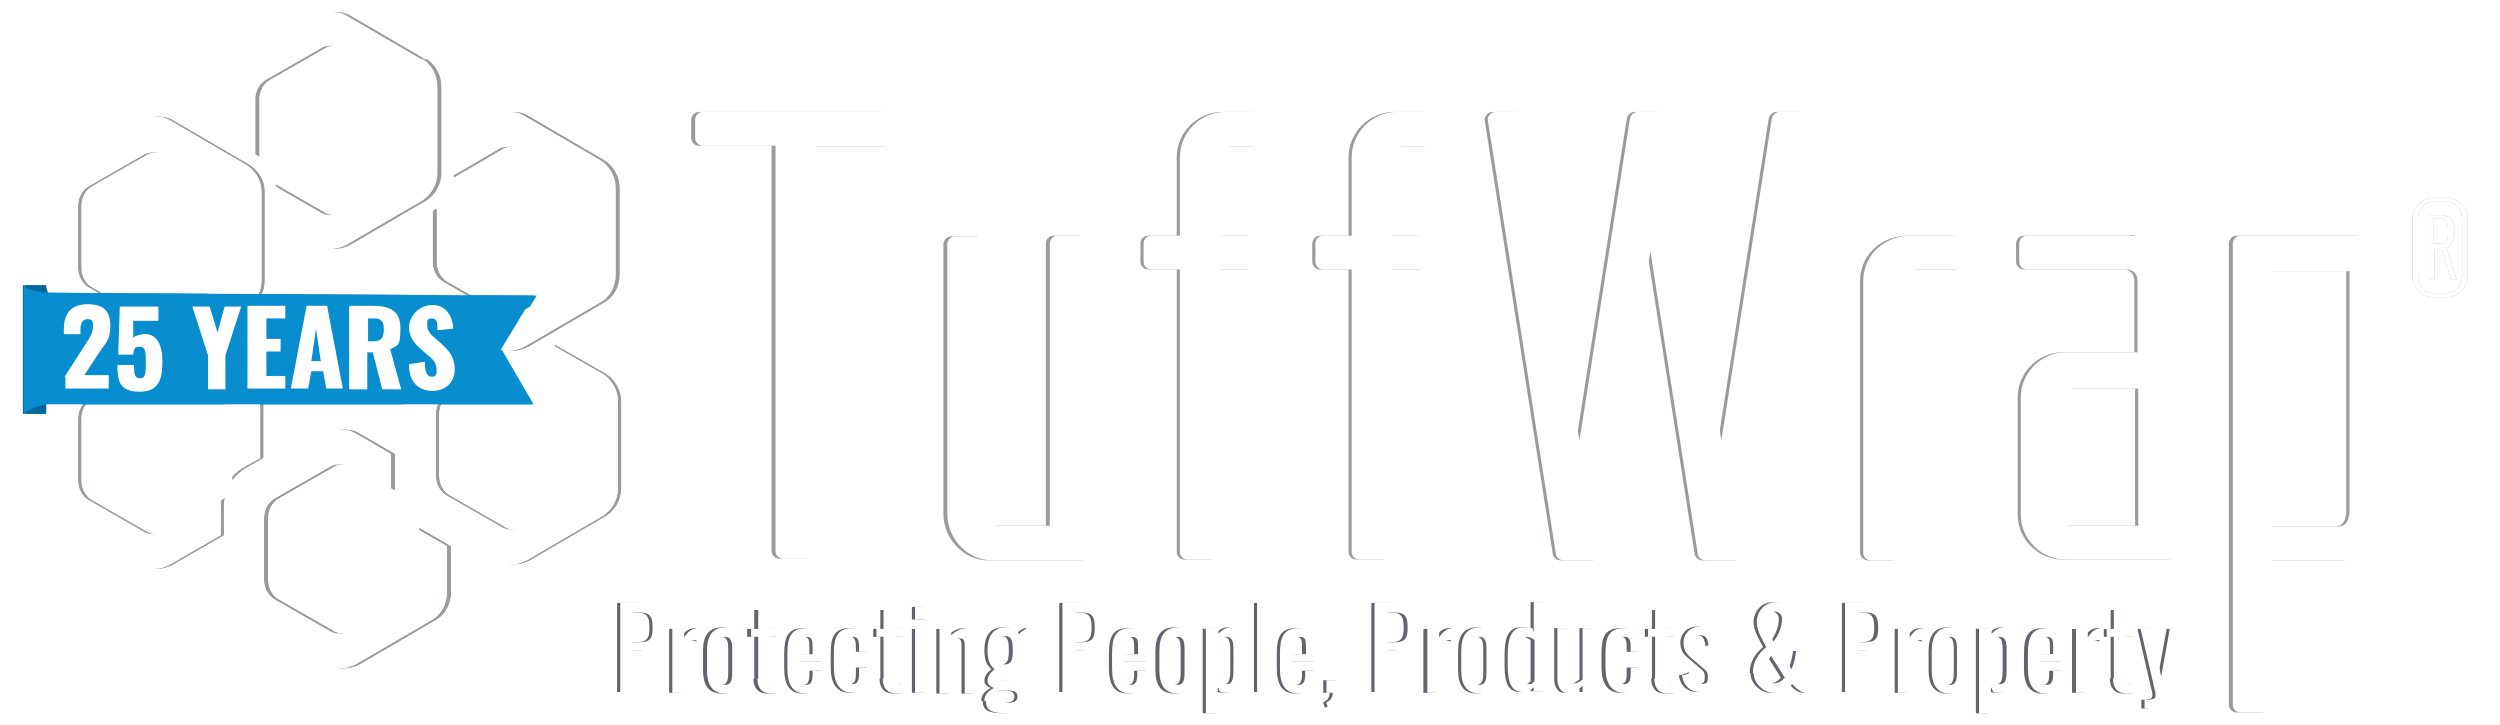 <svg xmlns="http://www.w3.org/2000/svg" xmlns:xlink="http://www.w3.org/1999/xlink" id="logo" viewBox="0 0 317.2 92"><defs><style>      .st0 {        fill: #016698;      }      .st1 {        filter: url(#drop-shadow-1);      }      .st2 {        fill: #989c9f;      }      .st3 {        clip-path: url(#clippath-1);      }      .st4 {        clip-path: url(#clippath-3);      }      .st5 {        clip-path: url(#clippath-4);      }      .st6 {        clip-path: url(#clippath-2);      }      .st7 {        clip-path: url(#clippath-7);      }      .st8 {        clip-path: url(#clippath-6);      }      .st9 {        clip-path: url(#clippath-9);      }      .st10 {        clip-path: url(#clippath-8);      }      .st11 {        clip-path: url(#clippath-5);      }      .st12 {        fill: #60646c;      }      .st13 {        fill: #fff;      }      .st14 {        fill: #f4f5f5;      }      .st15 {        fill: #088ece;      }      .st16 {        clip-path: url(#clippath);      }    </style><filter id="drop-shadow-1" x="6.3" y="1.5" width="296.5" height="89.1" filterUnits="userSpaceOnUse"><feGaussianBlur stdDeviation="0"></feGaussianBlur></filter><clipPath id="clippath"><path class="st2" d="M41.6,55l-9.6,5.6c-1.2.7-2,2.1-2,3.5v11.1c0,1.4.8,2.8,2,3.5l9.6,5.6c.6.4,1.3.5,2,.5s1.4-.2,2-.5l9.6-5.6c1.3-.7,2-2.1,2-3.5v-5.9l-4-2.3v6.6c0,1-.5,2-1.4,2.5l-6.8,3.9c-.4.3-.9.4-1.4.4s-1-.1-1.4-.4l-6.8-3.9c-.9-.5-1.4-1.5-1.4-2.5v-7.9c0-1,.5-2,1.4-2.5l6.8-3.9c.4-.3.9-.4,1.4-.4s1,.1,1.4.4l5.1,2.9v-.2s0-4.4,0-4.4l-4.5-2.6c-.6-.4-1.3-.5-2-.5s-1.4.2-2,.5"></path></clipPath><clipPath id="clippath-1"><path class="st2" d="M67.7,45.3c-.4.2-.9.4-1.3.6h.3c0,.1,6.8,4.1,6.8,4.1.9.5,1.4,1.5,1.4,2.5v7.9c0,1-.5,2-1.4,2.5l-6.8,3.9c-.4.3-.9.4-1.4.4s-1-.1-1.4-.4l-6.8-3.9c-.9-.5-1.4-1.5-1.4-2.5v-7.9c0-1,.5-2,1.4-2.5l6.8-3.9h.1c-.6-.2-1.2-.4-1.7-.7l-2.6-1.5-6.1,3.5c-1.3.7-2,2.1-2,3.5v11.1c0,1.4.8,2.8,2,3.5l9.6,5.6c.6.4,1.3.5,2,.5s1.4-.2,2-.5l9.6-5.6c1.2-.7,2-2.1,2-3.5v-11.1c0-1.4-.8-2.8-2-3.5l-6.3-3.6-2.8,1.6Z"></path></clipPath><clipPath id="clippath-2"><path class="st2" d="M63,14.8l-5.4,3.1v4.2c0,.1,0,.3,0,.4l6-3.5c.4-.3.9-.4,1.4-.4s1,.1,1.4.4l6.8,3.9c.9.5,1.4,1.5,1.4,2.5v7.9c0,1-.5,2-1.4,2.5l-6.8,3.9c-.4.3-.9.4-1.4.4s-1-.1-1.4-.4l-6.8-3.9c-.9-.5-1.4-1.5-1.4-2.5v-6.8c-.2.1-.3.2-.5.3l-3.5,2v6.1c0,1.4.8,2.8,2,3.5l9.6,5.6c.6.4,1.3.5,2,.5s1.4-.2,2-.5l9.6-5.6c1.3-.7,2-2.1,2-3.5v-11.1c0-1.4-.8-2.8-2-3.5l-9.6-5.6c-.6-.4-1.3-.5-2-.5s-1.4.2-2,.5"></path></clipPath><clipPath id="clippath-3"><path class="st2" d="M17.8,15.3l-9.6,5.6c-1,.6-1.7,1.5-1.9,2.6v13c.3,1.1.9,2,1.9,2.6l6.2,3.6,2.7-1.5c.5-.3,1-.5,1.6-.6h-.2c0-.1-6.8-4.1-6.8-4.1-.9-.5-1.4-1.5-1.4-2.5v-7.9c0-1,.5-2,1.4-2.5l6.8-3.9c.4-.3.9-.4,1.4-.4s1,.1,1.4.4l6.8,3.9c.9.5,1.4,1.5,1.4,2.5v7.9c0,1-.5,2-1.4,2.5l-6.8,3.9h-.2c.5.2,1.1.4,1.6.7l2.7,1.5,6.2-3.6c1.3-.7,2-2.1,2-3.5v-11.1c0-1.4-.8-2.8-2-3.5l-9.6-5.6c-.6-.4-1.3-.5-2-.5s-1.4.2-2,.5"></path></clipPath><clipPath id="clippath-4"><path class="st2" d="M17.8,42.3l-9.6,5.6c-1,.6-1.7,1.5-1.9,2.6v13c.3,1.1.9,2,1.9,2.6l9.6,5.6c.6.4,1.3.5,2,.5s1.4-.2,2-.5l6.6-3.8v-3.6c0-.4,0-.7.1-1.1-.1.1-.3.2-.4.3l-6.8,3.9c-.4.3-.9.4-1.4.4s-1-.1-1.4-.4l-6.8-3.9c-.9-.5-1.4-1.5-1.4-2.5v-7.9c0-1,.5-2,1.4-2.5l6.8-3.9c.4-.3.9-.4,1.4-.4s1,.1,1.4.4l6.8,3.9c.9.5,1.4,1.5,1.4,2.5v7.8c.4-.6,1-1.1,1.6-1.5l2.3-1.3v-6.6c0-1.4-.8-2.8-2-3.5l-9.6-5.6c-.6-.4-1.3-.5-2-.5s-1.4.2-2,.5"></path></clipPath><clipPath id="clippath-5"><path class="st13" d="M41.1,55l-9.6,5.6c-1.2.7-2,2.1-2,3.5v11.1c0,1.4.8,2.8,2,3.5l9.6,5.6c.6.4,1.3.5,2,.5s1.4-.2,2-.5l9.6-5.6c1.3-.7,2-2.1,2-3.5v-5.9l-4-2.3v6.6c0,1-.5,2-1.4,2.5l-6.8,3.9c-.4.3-.9.4-1.4.4s-1-.1-1.4-.4l-6.8-3.9c-.9-.5-1.4-1.5-1.4-2.5v-7.9c0-1,.5-2,1.4-2.5l6.8-3.9c.4-.3.9-.4,1.4-.4s1,.1,1.4.4l5.1,2.9v-.2s0-4.4,0-4.4l-4.5-2.6c-.6-.4-1.3-.5-2-.5s-1.4.2-2,.5"></path></clipPath><clipPath id="clippath-6"><path class="st13" d="M67.3,45.3c-.4.2-.9.4-1.3.6h.3c0,.1,6.8,4.1,6.8,4.1.9.5,1.4,1.5,1.4,2.5v7.9c0,1-.5,2-1.4,2.5l-6.8,3.9c-.4.3-.9.4-1.4.4s-1-.1-1.4-.4l-6.8-3.9c-.9-.5-1.4-1.5-1.4-2.5v-7.9c0-1,.5-2,1.4-2.5l6.8-3.9h.1c-.6-.2-1.2-.4-1.7-.7l-2.6-1.5-6.1,3.5c-1.3.7-2,2.1-2,3.5v11.1c0,1.4.8,2.8,2,3.5l9.6,5.6c.6.4,1.3.5,2,.5s1.4-.2,2-.5l9.6-5.6c1.2-.7,2-2.1,2-3.5v-11.1c0-1.4-.8-2.8-2-3.5l-6.3-3.6-2.8,1.6Z"></path></clipPath><clipPath id="clippath-7"><path class="st13" d="M62.5,14.8l-5.4,3.1v4.2c0,.1,0,.3,0,.4l6-3.5c.4-.3.9-.4,1.4-.4s1,.1,1.4.4l6.8,3.9c.9.5,1.4,1.5,1.4,2.5v7.9c0,1-.5,2-1.4,2.5l-6.8,3.9c-.4.3-.9.4-1.4.4s-1-.1-1.4-.4l-6.8-3.9c-.9-.5-1.4-1.5-1.4-2.5v-6.8c-.2.1-.3.2-.5.3l-3.5,2v6.1c0,1.4.8,2.8,2,3.5l9.6,5.6c.6.4,1.3.5,2,.5s1.4-.2,2-.5l9.6-5.6c1.3-.7,2-2.1,2-3.5v-11.1c0-1.4-.8-2.8-2-3.5l-9.6-5.6c-.6-.4-1.3-.5-2-.5s-1.4.2-2,.5"></path></clipPath><clipPath id="clippath-8"><path class="st13" d="M17.4,15.3l-9.6,5.6c-1,.6-1.7,1.5-1.9,2.6v13c.3,1.1.9,2,1.9,2.6l6.2,3.6,2.7-1.5c.5-.3,1-.5,1.6-.6h-.2c0-.1-6.8-4.1-6.8-4.1-.9-.5-1.4-1.5-1.4-2.5v-7.9c0-1,.5-2,1.4-2.5l6.8-3.9c.4-.3.9-.4,1.4-.4s1,.1,1.4.4l6.8,3.9c.9.5,1.4,1.5,1.4,2.5v7.9c0,1-.5,2-1.4,2.5l-6.8,3.9h-.2c.5.2,1.1.4,1.6.7l2.7,1.5,6.2-3.6c1.3-.7,2-2.1,2-3.5v-11.1c0-1.4-.8-2.8-2-3.5l-9.6-5.6c-.6-.4-1.3-.5-2-.5s-1.4.2-2,.5"></path></clipPath><clipPath id="clippath-9"><path class="st13" d="M17.4,42.3l-9.6,5.6c-1,.6-1.7,1.5-1.9,2.6v13c.3,1.1.9,2,1.9,2.6l9.6,5.6c.6.4,1.3.5,2,.5s1.4-.2,2-.5l6.6-3.8v-3.6c0-.4,0-.7.1-1.1-.1.1-.3.2-.4.3l-6.8,3.9c-.4.3-.9.4-1.4.4s-1-.1-1.4-.4l-6.8-3.9c-.9-.5-1.4-1.5-1.4-2.5v-7.9c0-1,.5-2,1.4-2.5l6.8-3.9c.4-.3.9-.4,1.4-.4s1,.1,1.4.4l6.8,3.9c.9.5,1.4,1.5,1.4,2.5v7.8c.4-.6,1-1.1,1.6-1.5l2.3-1.3v-6.6c0-1.4-.8-2.8-2-3.5l-9.6-5.6c-.6-.4-1.3-.5-2-.5s-1.4.2-2,.5"></path></clipPath></defs><rect class="st0" x="3.3" y="36.2" width="2.9" height="16.3"></rect><g class="st1"><g><path class="st2" d="M41.6,55l-9.6,5.6c-1.2.7-2,2.1-2,3.5v11.1c0,1.4.8,2.8,2,3.5l9.6,5.6c.6.4,1.3.5,2,.5s1.4-.2,2-.5l9.6-5.6c1.3-.7,2-2.1,2-3.5v-5.9l-4-2.3v6.6c0,1-.5,2-1.4,2.5l-6.8,3.9c-.4.3-.9.4-1.4.4s-1-.1-1.4-.4l-6.8-3.9c-.9-.5-1.4-1.5-1.4-2.5v-7.9c0-1,.5-2,1.4-2.5l6.8-3.9c.4-.3.9-.4,1.4-.4s1,.1,1.4.4l5.1,2.9v-.2s0-4.4,0-4.4l-4.5-2.6c-.6-.4-1.3-.5-2-.5s-1.4.2-2,.5"></path><g class="st16"><rect class="st2" x="29.9" y="54.5" width="27.3" height="30.3"></rect></g></g><path class="st2" d="M54.1,7.6l-9.6-5.6c-.6-.4-1.3-.5-2-.5s-1.4.2-2,.5l-9.6,5.6c-1.3.7-2,2.1-2,3.5v6.5l3.5,2c.2,0,.3.2.5.3v-7.3c0-1,.5-2,1.4-2.5l6.8-3.9c.4-.3.9-.4,1.4-.4s1,.1,1.4.4l6.8,3.9c.9.5,1.4,1.5,1.4,2.5v7.9c0,1-.5,2-1.4,2.5l-6.8,3.9c-.4.3-.9.4-1.4.4s-1-.1-1.4-.4l-6.1-3.5c0,.3,0,.6,0,.9v3.7l5.4,3.1c.6.4,1.3.5,2,.5s1.4-.2,2-.5l9.6-5.6c1.2-.7,2-2.1,2-3.5v-11.1c0-1.4-.8-2.8-2-3.5"></path><path class="st2" d="M112.2,14.2h-23.5c-.6,0-1,.5-1,1v2.3c0,.6.5,1,1,1h9.2v51.4c0,.6.5,1,1,1h3.1c.6,0,1-.5,1-1V18.6h9.1c.6,0,1-.5,1-1v-2.3c0-.6-.5-1-1-1"></path><path class="st2" d="M136.9,29.9h-3.2c-.6,0-1,.5-1,1v35.8h-6.7c-.1,0-.2,0-.4-.2h0c-.4-.2-.8-.8-.8-1.4V31c0-.6-.5-1-1-1h-3.1c-.6,0-1,.5-1,1v34.2c0,3.2,2.6,5.9,5.7,5.9h11.8c0,0,0,0,0,0,.3,0,.5-.1.7-.3.2-.2.3-.5.3-.7V31c0-.6-.5-1-1-1"></path><path class="st2" d="M159,14.2h-3.9c-3.2,0-5.8,2.6-5.8,5.8v9.9h-3.6c-.6,0-1,.5-1,1v2.3c0,.6.5,1,1,1h3.6v35.8c0,.6.5,1,1,1h3.2c.6,0,1-.5,1-1v-35.8h3.6c.6,0,1-.5,1-1v-2.3c0-.6-.5-1-1-1h-3.6v-9.9c0-.6.3-1.1.8-1.3.2,0,.4-.1.4-.1h3.1c.6,0,1-.5,1-1v-2.3c0-.6-.5-1-1-1"></path><path class="st2" d="M180.8,14.2h-3.9c-3.2,0-5.8,2.6-5.8,5.8v9.9h-3.6c-.6,0-1,.5-1,1v2.3c0,.6.5,1,1,1h3.6v35.8c0,.6.5,1,1,1h3.2c.6,0,1-.5,1-1v-35.8h3.6c.6,0,1-.5,1-1v-2.3c0-.6-.5-1-1-1h-3.6v-9.9c0-.6.3-1.1.8-1.3.2,0,.4-.1.4-.1h3.1c.6,0,1-.5,1-1v-2.3c0-.6-.5-1-1-1"></path><path class="st2" d="M228.6,14.2h-3.2c-.5,0-.9.4-1,.9l-6.4,40.8-6.4-40.8c0-.5-.5-.9-1-.9h-3.2c-.5,0-.9.4-1,.9l-6.4,40.8-6.4-40.8c0-.5-.5-.9-1-.9h-3.2c-.3,0-.6.1-.8.4-.2.2-.3.5-.2.8l8.6,54.8c0,.5.5.9,1,.9h4c.5,0,.9-.4,1-.9l6-38.3,6,38.3c0,.5.5.9,1,.9h4c.5,0,.9-.4,1-.9l8.6-54.8c0-.3,0-.6-.2-.8-.2-.2-.5-.4-.8-.4"></path><path class="st2" d="M248,29.9c-.3,0-.8,0-1.5,0-.9,0-2,0-2.9,0s-1.6,0-2,0c-3.3.3-5.6,2.7-5.6,5.8v34.4c0,.6.5,1,1,1h3.1c.6,0,1-.5,1-1v-34.4c0-.6.4-1.1.8-1.3l.8-.2h5.2c.6,0,1-.5,1-1.1v-2.2c0-.6-.5-1-1-1"></path><path class="st2" d="M270.9,66.7h-8.3c-.1,0-.2,0-.4,0h-.1c-.4-.2-.8-.7-.8-1.2v-14.9c0-.6.4-1,.8-1.2h.1c.2,0,.3-.1.4-.1h8.3v17.5ZM270.4,29.9h-13.6c-.6,0-1,.5-1,1v2.3c0,.6.5,1,1,1h12.8c.1,0,.2,0,.4.1.5.2.8.7.8,1.3v9.1h-9.1c-3.1,0-5.7,2.6-5.7,5.7v14.9c0,3.1,2.6,5.7,5.7,5.7h13.4c.6,0,1-.5,1-1v-34.4c0-3.2-2.5-5.8-5.8-5.8"></path><path class="st2" d="M297.6,65.4c0,.6-.3,1.1-.8,1.3-.2,0-.3.1-.4.1h-8.4v-32.4h9.7v31ZM298.6,29.9h-14.8c-.6,0-1,.5-1,1v58.5c0,.6.5,1,1,1h3.1c.6,0,1-.5,1-1v-18.3h9.1c3.2,0,5.8-2.5,5.8-5.8v-31.3c0-2.3-1.9-4.1-4.2-4.1"></path><g><path class="st2" d="M67.7,45.3c-.4.2-.9.4-1.3.6h.3c0,.1,6.8,4.1,6.8,4.1.9.5,1.4,1.5,1.4,2.5v7.9c0,1-.5,2-1.4,2.5l-6.8,3.9c-.4.3-.9.4-1.4.4s-1-.1-1.4-.4l-6.8-3.9c-.9-.5-1.4-1.5-1.4-2.5v-7.9c0-1,.5-2,1.4-2.5l6.8-3.9h.1c-.6-.2-1.2-.4-1.7-.7l-2.6-1.5-6.1,3.5c-1.3.7-2,2.1-2,3.5v11.1c0,1.4.8,2.8,2,3.5l9.6,5.6c.6.4,1.3.5,2,.5s1.4-.2,2-.5l9.6-5.6c1.2-.7,2-2.1,2-3.5v-11.1c0-1.4-.8-2.8-2-3.5l-6.3-3.6-2.8,1.6Z"></path><g class="st3"><rect class="st2" x="51.6" y="43.7" width="27.3" height="27.8"></rect></g></g><g><path class="st2" d="M63,14.8l-5.4,3.1v4.2c0,.1,0,.3,0,.4l6-3.5c.4-.3.9-.4,1.4-.4s1,.1,1.4.4l6.8,3.9c.9.5,1.4,1.5,1.4,2.5v7.9c0,1-.5,2-1.4,2.5l-6.8,3.9c-.4.3-.9.4-1.4.4s-1-.1-1.4-.4l-6.8-3.9c-.9-.5-1.4-1.5-1.4-2.5v-6.8c-.2.1-.3.2-.5.3l-3.5,2v6.1c0,1.4.8,2.8,2,3.5l9.6,5.6c.6.4,1.3.5,2,.5s1.4-.2,2-.5l9.6-5.6c1.3-.7,2-2.1,2-3.5v-11.1c0-1.4-.8-2.8-2-3.5l-9.6-5.6c-.6-.4-1.3-.5-2-.5s-1.4.2-2,.5"></path><g class="st6"><rect class="st2" x="51.3" y="14.3" width="27.3" height="30.3"></rect></g></g><g><path class="st2" d="M17.8,15.3l-9.6,5.6c-1,.6-1.7,1.5-1.9,2.6v13c.3,1.1.9,2,1.9,2.6l6.2,3.6,2.7-1.5c.5-.3,1-.5,1.6-.6h-.2c0-.1-6.8-4.1-6.8-4.1-.9-.5-1.4-1.5-1.4-2.5v-7.9c0-1,.5-2,1.4-2.5l6.8-3.9c.4-.3.9-.4,1.4-.4s1,.1,1.4.4l6.8,3.9c.9.5,1.4,1.5,1.4,2.5v7.9c0,1-.5,2-1.4,2.5l-6.8,3.9h-.2c.5.2,1.1.4,1.6.7l2.7,1.5,6.2-3.6c1.3-.7,2-2.1,2-3.5v-11.1c0-1.4-.8-2.8-2-3.5l-9.6-5.6c-.6-.4-1.3-.5-2-.5s-1.4.2-2,.5"></path><g class="st4"><rect class="st2" x="6.3" y="14.8" width="27.2" height="27.8"></rect></g></g><g><path class="st2" d="M17.8,42.3l-9.6,5.6c-1,.6-1.7,1.5-1.9,2.6v13c.3,1.1.9,2,1.9,2.6l9.6,5.6c.6.4,1.3.5,2,.5s1.4-.2,2-.5l6.6-3.8v-3.6c0-.4,0-.7.1-1.1-.1.1-.3.2-.4.3l-6.8,3.9c-.4.3-.9.4-1.4.4s-1-.1-1.4-.4l-6.8-3.9c-.9-.5-1.4-1.5-1.4-2.5v-7.9c0-1,.5-2,1.4-2.5l6.8-3.9c.4-.3.9-.4,1.4-.4s1,.1,1.4.4l6.8,3.9c.9.5,1.4,1.5,1.4,2.5v7.8c.4-.6,1-1.1,1.6-1.5l2.3-1.3v-6.6c0-1.4-.8-2.8-2-3.5l-9.6-5.6c-.6-.4-1.3-.5-2-.5s-1.4.2-2,.5"></path><g class="st5"><rect class="st2" x="6.3" y="41.8" width="27.2" height="30.3"></rect></g></g></g><path class="st2" d="M309.7,31c.6,0,.9-.6.9-1.1v-1.1c0-.5-.4-1.1-.9-1.1h-.9v3.2h.9ZM310.4,31.4l1.3,4.1h-.7l-1.2-3.9h-.9v3.9h-.7v-8.2h1.6c.8,0,1.5.6,1.6,1.4v1.2c0,.6-.4,1.2-.9,1.5M312.4,27.8c0-1.2-.8-2.2-2-2.2h-1.6c-1.2,0-2,1-2,2.2v7.2c0,1.2.8,2.2,2,2.2h1.6c1.2,0,2-1,2-2.2v-7.2ZM313.1,27.8v7.2c0,1.5-1.2,2.7-2.7,2.7h-1.6c-1.5,0-2.7-1.2-2.7-2.7v-7.2c0-1.5,1.2-2.7,2.7-2.7h1.6c1.5,0,2.7,1.2,2.7,2.7"></path><g><path class="st12" d="M78.3,76.5h2.8c2,0,2.8,1.2,2.8,3.1s-.9,2.9-2.8,2.9h-1.2v5.3h-1.6v-11.3ZM80.6,81.5c1.4,0,1.8-.4,1.8-1.8s-.2-2-1.8-2h-.7v3.8h.7Z"></path><path class="st12" d="M84.9,79.8h1.5v1.1c.6-1,1.2-1.2,1.8-1.2s.1,0,.2,0v1.7c-.2,0-.5-.2-.8-.2-.5,0-.8.2-1.2.8v5.9h-1.5v-8.1Z"></path><path class="st12" d="M89.2,85v-2.4c0-1.8.6-3,2.4-3s2.4,1.2,2.4,3v2.4c0,1.8-.6,3-2.4,3s-2.4-1.2-2.4-3ZM92.4,85.1v-2.5c0-.9,0-1.8-.9-1.8s-.9.9-.9,1.8v2.5c0,.9,0,1.8.9,1.8s.9-.9.9-1.8Z"></path><path class="st12" d="M95.7,86.1v-5.3h-.9v-1h.9v-2.4h1.5v2.4h1.3v1h-1.3v5.2c0,.6.2.9.7.9s.4,0,.5,0v1.1c-.4,0-.7,0-1,0-1.3,0-1.8-.8-1.8-1.9Z"></path><path class="st12" d="M99.5,84.7v-1.8c0-2.1.5-3.2,2.4-3.2s2.3,1.3,2.3,3.5v.7h-3.2v1.6c0,1,.3,1.4.9,1.4s.8-.5.8-1.3v-.5h1.5v.3c0,1.6-.6,2.6-2.3,2.6s-2.4-1.1-2.4-3.2ZM102.7,83v-.7c0-1,0-1.5-.8-1.5s-.9.4-.9,1.8v.4h1.7Z"></path><path class="st12" d="M105.4,84.8v-1.9c0-2,.4-3.2,2.4-3.2s2.2.9,2.2,2.5v.5h-1.4v-.5c0-1.1-.2-1.4-.8-1.4s-.9.4-.9,1.8v2.5c0,1.4.2,1.7.9,1.7s.8-.6.8-1.4v-.7h1.4v.6c0,1.6-.5,2.6-2.2,2.6s-2.4-1.3-2.4-3.2Z"></path><path class="st12" d="M111.7,86.1v-5.3h-.9v-1h.9v-2.4h1.5v2.4h1.3v1h-1.3v5.2c0,.6.2.9.7.9s.4,0,.5,0v1.1c-.4,0-.7,0-1,0-1.3,0-1.8-.8-1.8-1.9Z"></path><path class="st12" d="M115.7,77h1.5v1.6h-1.5v-1.6ZM115.7,79.8h1.5v8.1h-1.5v-8.1Z"></path><path class="st12" d="M118.8,79.8h1.5v.8c.5-.5,1.2-.9,2-.9s1.2.9,1.2,1.7v6.6h-1.5v-6.1c0-.6-.1-.9-.6-.9s-.7.2-1.1.5v6.5h-1.5v-8.1Z"></path><path class="st12" d="M124.5,88.9c0-.8.6-1.3,1.2-1.6-.5-.2-.8-.5-.8-.9,0-.6.3-1,.9-1.5-.6-.5-.9-1.1-.9-2.4,0-1.9.8-2.9,2.3-2.9s1.4.3,1.7.9c0-.1.5-.6,1.1-.8h.2c0,0,.4.9.4.9-.4,0-1.2.4-1.4.5.1.3.3,1,.3,1.5,0,1.7-.5,2.8-2.2,2.8s-.5,0-.8,0c-.1.2-.3.4-.3.6s.2.3.7.4h1.3c1.3.2,1.9.9,1.9,2.1s-.9,2-2.8,2-2.6-.4-2.6-1.5ZM128.7,88.4c0-.5-.2-.7-1.1-.8h-1.3c-.3.2-.6.5-.6.9s.3.7,1.4.7,1.6-.2,1.6-.8ZM128,82.5c0-1.1-.1-1.8-1-1.8s-1,.7-1,1.8.1,1.8,1,1.8,1-.7,1-1.8Z"></path><path class="st12" d="M134.4,76.5h2.8c2,0,2.8,1.2,2.8,3.1s-.9,2.9-2.8,2.9h-1.2v5.3h-1.6v-11.3ZM136.7,81.5c1.4,0,1.8-.4,1.8-1.8s-.2-2-1.8-2h-.7v3.8h.7Z"></path><path class="st12" d="M140.7,84.7v-1.8c0-2.1.5-3.2,2.4-3.2s2.3,1.3,2.3,3.5v.7h-3.2v1.6c0,1,.3,1.4.9,1.4s.8-.5.8-1.3v-.5h1.5v.3c0,1.6-.6,2.6-2.3,2.6s-2.4-1.1-2.4-3.2ZM143.9,83v-.7c0-1,0-1.5-.8-1.5s-.9.4-.9,1.8v.4h1.7Z"></path><path class="st12" d="M146.6,85v-2.4c0-1.8.6-3,2.4-3s2.4,1.2,2.4,3v2.4c0,1.8-.6,3-2.4,3s-2.4-1.2-2.4-3ZM149.8,85.1v-2.5c0-.9,0-1.8-.9-1.8s-.9.9-.9,1.8v2.5c0,.9,0,1.8.9,1.8s.9-.9.9-1.8Z"></path><path class="st12" d="M152.7,79.8h1.5v.6c.4-.4.9-.8,1.5-.8,1.7,0,1.8,2.1,1.8,3v2c0,1.7-.4,3.3-2,3.3s-1-.3-1.4-.7v3.3h-1.5v-10.8ZM156.1,84.7v-2c0-1,0-1.9-.9-1.9s-.8.2-1,.4v5.2c.3.2.6.4,1.1.4.8,0,.8-1,.8-2.1Z"></path><path class="st12" d="M159.1,76.5h1.5v11.3h-1.5v-11.3Z"></path><path class="st12" d="M162,84.7v-1.8c0-2.1.5-3.2,2.4-3.2s2.3,1.3,2.3,3.5v.7h-3.2v1.6c0,1,.3,1.4.9,1.4s.8-.5.8-1.3v-.5h1.5v.3c0,1.6-.6,2.6-2.3,2.6s-2.4-1.1-2.4-3.2ZM165.2,83v-.7c0-1,0-1.5-.8-1.5s-.9.4-.9,1.8v.4h1.7Z"></path><path class="st12" d="M167.9,89.1c.5-.2.8-.6.8-1.2h-.8v-1.6h1.5v1.6c0,1-.4,1.6-1.3,1.9l-.2-.6Z"></path><path class="st12" d="M174,76.5h2.8c2,0,2.8,1.2,2.8,3.1s-.9,2.9-2.8,2.9h-1.2v5.3h-1.6v-11.3ZM176.3,81.5c1.4,0,1.8-.4,1.8-1.8s-.2-2-1.8-2h-.7v3.8h.7Z"></path><path class="st12" d="M180.6,79.8h1.5v1.1c.6-1,1.2-1.2,1.8-1.2s.1,0,.2,0v1.7c-.2,0-.5-.2-.8-.2-.5,0-.8.2-1.2.8v5.9h-1.5v-8.1Z"></path><path class="st12" d="M185,85v-2.4c0-1.8.6-3,2.4-3s2.4,1.2,2.4,3v2.4c0,1.8-.6,3-2.4,3s-2.4-1.2-2.4-3ZM188.2,85.1v-2.5c0-.9,0-1.8-.9-1.8s-.9.9-.9,1.8v2.5c0,.9,0,1.8.9,1.8s.9-.9.9-1.8Z"></path><path class="st12" d="M190.9,84.7v-1.6c0-1.8.3-3.5,2-3.5s1,.3,1.3.6v-3.8h1.5v11.3h-1.5v-.5c-.4.4-.8.6-1.3.6-1.4,0-2-.9-2-3.3ZM194.2,86.5v-5.3c-.3-.2-.6-.4-1-.4-.7,0-.9.8-.9,1.7v2.3c0,1.1.1,2,.9,2s.6,0,.9-.3Z"></path><path class="st12" d="M197.2,86.3v-6.6h1.5v6.1c0,.6.1.9.6.9s.7-.2,1.1-.5v-6.5h1.5v8.1h-1.5v-.8c-.5.5-1.2.9-2,.9s-1.2-.9-1.2-1.7Z"></path><path class="st12" d="M203.2,84.8v-1.9c0-2,.4-3.2,2.4-3.2s2.2.9,2.2,2.5v.5h-1.4v-.5c0-1.1-.2-1.4-.8-1.4s-.9.4-.9,1.8v2.5c0,1.4.2,1.7.9,1.7s.8-.6.8-1.4v-.7h1.4v.6c0,1.6-.5,2.6-2.2,2.6s-2.4-1.3-2.4-3.2Z"></path><path class="st12" d="M209.6,86.1v-5.3h-.9v-1h.9v-2.4h1.5v2.4h1.3v1h-1.3v5.2c0,.6.2.9.7.9s.4,0,.5,0v1.1c-.4,0-.7,0-1,0-1.3,0-1.8-.8-1.8-1.9Z"></path><path class="st12" d="M213.1,85.7l1.2-.4c.1,1,.5,1.5,1.2,1.5s.8-.3.8-.9-.2-.8-.7-1.2l-1.4-1.2c-.6-.5-1-1-1-2s.8-2,2.1-2,2,1,2.1,2.1l-1,.4c-.1-.8-.3-1.4-1-1.4s-.8.4-.8.8.1.5.4.8l1.4,1.3c.6.5,1.1,1.1,1.1,2.2s-.9,2.1-2.2,2.1-2.2-.9-2.3-2.3Z"></path><path class="st12" d="M222,85.4c0-1.4.7-2.5,1.7-3.3-.5-1-1.2-2-1.2-3.2s.9-2.5,2.4-2.5,2.4.8,2.4,2.1-1.2,2.8-2.1,3.7l1.7,2.7c.3-.6.5-1.5.6-2.3h1.5c0,1.1-.6,2.5-1.1,3.2.2.3.7.6,1.1.6v1.5h-.2c-.8,0-1.3-.6-1.8-1.1-.5.6-1.3,1.1-2.4,1.1s-2.5-1.1-2.5-2.5ZM225.9,85.9l-1.7-2.7c-.4.6-.7,1.4-.7,2.2s.2,1.3,1,1.3,1.2-.4,1.5-.8ZM225.7,78.5c0-.5-.4-.9-.9-.9s-.9.6-.9,1.3.4,1.7.7,2.5c.6-.7,1.1-1.8,1.1-2.9Z"></path><path class="st12" d="M233.7,76.5h2.8c2,0,2.8,1.2,2.8,3.1s-.9,2.9-2.8,2.9h-1.2v5.3h-1.6v-11.3ZM236,81.5c1.4,0,1.8-.4,1.8-1.8s-.2-2-1.8-2h-.7v3.8h.7Z"></path><path class="st12" d="M240.4,79.8h1.5v1.1c.6-1,1.2-1.2,1.8-1.2s.1,0,.2,0v1.7c-.2,0-.5-.2-.8-.2-.5,0-.8.2-1.2.8v5.9h-1.5v-8.1Z"></path><path class="st12" d="M244.7,85v-2.4c0-1.8.6-3,2.4-3s2.4,1.2,2.4,3v2.4c0,1.8-.6,3-2.4,3s-2.4-1.2-2.4-3ZM247.9,85.1v-2.5c0-.9,0-1.8-.9-1.8s-.9.9-.9,1.8v2.5c0,.9,0,1.8.9,1.8s.9-.9.9-1.8Z"></path><path class="st12" d="M250.8,79.8h1.5v.6c.4-.4.9-.8,1.5-.8,1.7,0,1.8,2.1,1.8,3v2c0,1.7-.4,3.3-2,3.3s-1-.3-1.4-.7v3.3h-1.5v-10.8ZM254.1,84.7v-2c0-1,0-1.9-.9-1.9s-.8.2-1,.4v5.2c.3.2.6.4,1.1.4.8,0,.8-1,.8-2.1Z"></path><path class="st12" d="M256.8,84.7v-1.8c0-2.1.5-3.2,2.4-3.2s2.3,1.3,2.3,3.5v.7h-3.2v1.6c0,1,.3,1.4.9,1.4s.8-.5.8-1.3v-.5h1.5v.3c0,1.6-.6,2.6-2.3,2.6s-2.4-1.1-2.4-3.2ZM260.1,83v-.7c0-1,0-1.5-.8-1.5s-.9.4-.9,1.8v.4h1.7Z"></path><path class="st12" d="M262.9,79.8h1.5v1.1c.6-1,1.2-1.2,1.8-1.2s.1,0,.2,0v1.7c-.2,0-.5-.2-.8-.2-.5,0-.8.2-1.2.8v5.9h-1.5v-8.1Z"></path><path class="st12" d="M267.8,86.1v-5.3h-.9v-1h.9v-2.4h1.5v2.4h1.3v1h-1.3v5.2c0,.6.2.9.7.9s.4,0,.5,0v1.1c-.4,0-.7,0-1,0-1.3,0-1.8-.8-1.8-1.9Z"></path><path class="st12" d="M271.6,88.8c1.1,0,1.5-.1,1.5-.6s-.2-.8-.3-1.5l-1.6-6.9h1.5l1.1,6.1,1.1-6.1h1.5l-1.9,8.5c-.3,1.2-1.1,1.6-2.6,1.6h-.2v-1.1Z"></path></g><path class="st15" d="M3.3,36.2c.6.5,1.5.8,2.8.9s62,.4,62,.4l-4.3,7.1,3.9,6.7s-60.9,0-61.5,0c-1,.2-1.9.6-2.8,1.1,0-3.1,0-16.3,0-16.3Z"></path><g><path class="st14" d="M8.6,47.8l2.5-3.9c.6-.9,1.1-1.6,1.1-2.5s-.3-.9-.7-.9c-.7,0-.9.6-.9,1.4v.5h-2.1v-.6c0-1.9.8-3.2,3-3.2s2.9,1,2.9,2.8-.7,2.2-1.4,3.3l-1.9,2.9h3.1v1.7h-5.5v-1.5Z"></path><path class="st14" d="M15.3,46.3h2.1c0,1.2.1,1.7.8,1.7.7,0,.7-.8.7-2.2s-.1-1.8-.8-1.8-.7.3-.8,1h-1.9l.2-6.1h4.9v1.8h-3.2v2.2c0-.2.6-.4,1.2-.5,1.6-.2,2.5,1.1,2.5,3.4s-.4,3.9-2.9,3.9-2.8-1.3-2.8-3.3Z"></path><path class="st14" d="M26.8,45.1l-2-6.2h2.2l1,3.3.9-3.3h2.1l-2,6.2v4.3h-2.2v-4.3Z"></path><path class="st14" d="M31.9,38.8h4.7v1.6h-2.4v2.6h1.8v1.6h-1.8v3.1h2.4v1.6h-4.8v-10.5Z"></path><path class="st14" d="M39.2,38.8h2.7l2,10.5h-2.1l-.4-2.2h-1.5l-.4,2.2h-2.2l2-10.5ZM41.1,45.8l-.6-4.1-.6,4.1h1.1Z"></path><path class="st14" d="M44.9,38.8h2.9c2.1,0,3.5.6,3.5,2.8s-.2,2.2-1.3,2.7l1.4,5.1h-2.4l-1.2-4.7h-.7v4.7h-2.3v-10.5ZM47.8,43.3c1,0,1.3-.5,1.3-1.5s-.3-1.4-1.2-1.4h-.8v2.9h.6Z"></path><path class="st14" d="M52.4,46.2l2-.3c0,1.4.3,1.9.9,1.9s.6-.4.6-.8c0-.9-.4-1.4-1.2-2l-.9-.8c-.8-.7-1.4-1.5-1.4-2.7s1.1-2.8,3-2.8,2.6,1.8,2.6,3l-2,.2c0-.9,0-1.5-.7-1.5s-.6.5-.6.8c0,.8.4,1.2,1,1.7l.9.8c.9.8,1.6,1.7,1.6,3.2s-1.1,2.7-2.8,2.7-3-1-3-3.3Z"></path></g><rect class="st0" x="2.9" y="36.2" width="2.9" height="16.3"></rect><g><path class="st13" d="M41.1,55l-9.6,5.6c-1.2.7-2,2.1-2,3.5v11.1c0,1.4.8,2.8,2,3.5l9.6,5.6c.6.4,1.3.5,2,.5s1.4-.2,2-.5l9.6-5.6c1.3-.7,2-2.1,2-3.5v-5.9l-4-2.3v6.6c0,1-.5,2-1.4,2.5l-6.8,3.9c-.4.3-.9.4-1.4.4s-1-.1-1.4-.4l-6.8-3.9c-.9-.5-1.4-1.5-1.4-2.5v-7.9c0-1,.5-2,1.4-2.5l6.8-3.9c.4-.3.9-.4,1.4-.4s1,.1,1.4.4l5.1,2.9v-.2s0-4.4,0-4.4l-4.5-2.6c-.6-.4-1.3-.5-2-.5s-1.4.2-2,.5"></path><g class="st11"><rect class="st13" x="29.5" y="54.5" width="27.3" height="30.3"></rect></g></g><path class="st13" d="M53.6,7.6l-9.6-5.6c-.6-.4-1.3-.5-2-.5s-1.4.2-2,.5l-9.6,5.6c-1.3.7-2,2.1-2,3.5v6.5l3.5,2c.2,0,.3.2.5.3v-7.3c0-1,.5-2,1.4-2.5l6.8-3.9c.4-.3.9-.4,1.4-.4s1,.1,1.4.4l6.8,3.9c.9.5,1.4,1.5,1.4,2.5v7.9c0,1-.5,2-1.4,2.5l-6.8,3.9c-.4.3-.9.4-1.4.4s-1-.1-1.4-.4l-6.1-3.5c0,.3,0,.6,0,.9v3.7l5.4,3.1c.6.4,1.3.5,2,.5s1.4-.2,2-.5l9.6-5.6c1.2-.7,2-2.1,2-3.5v-11.1c0-1.4-.8-2.8-2-3.5"></path><path class="st13" d="M112.7,14.2h-23.5c-.6,0-1,.5-1,1v2.3c0,.6.5,1,1,1h9.2v51.4c0,.6.5,1,1,1h3.1c.6,0,1-.5,1-1V18.6h9.1c.6,0,1-.5,1-1v-2.3c0-.6-.5-1-1-1"></path><path class="st13" d="M137.4,29.9h-3.2c-.6,0-1,.5-1,1v35.8h-6.7c-.1,0-.2,0-.4-.2h0c-.4-.2-.8-.8-.8-1.4V31c0-.6-.5-1-1-1h-3.1c-.6,0-1,.5-1,1v34.2c0,3.2,2.6,5.9,5.7,5.9h11.8c0,0,0,0,0,0,.3,0,.5-.1.7-.3.2-.2.3-.5.3-.7V31c0-.6-.5-1-1-1"></path><path class="st13" d="M159.4,14.2h-3.9c-3.2,0-5.8,2.6-5.8,5.8v9.9h-3.6c-.6,0-1,.5-1,1v2.3c0,.6.5,1,1,1h3.6v35.8c0,.6.5,1,1,1h3.2c.6,0,1-.5,1-1v-35.8h3.6c.6,0,1-.5,1-1v-2.3c0-.6-.5-1-1-1h-3.6v-9.9c0-.6.3-1.1.8-1.3.2,0,.4-.1.4-.1h3.1c.6,0,1-.5,1-1v-2.3c0-.6-.5-1-1-1"></path><path class="st13" d="M181.2,14.2h-3.9c-3.2,0-5.8,2.6-5.8,5.8v9.9h-3.6c-.6,0-1,.5-1,1v2.3c0,.6.5,1,1,1h3.6v35.8c0,.6.5,1,1,1h3.2c.6,0,1-.5,1-1v-35.8h3.6c.6,0,1-.5,1-1v-2.3c0-.6-.5-1-1-1h-3.6v-9.9c0-.6.3-1.1.8-1.3.2,0,.4-.1.4-.1h3.1c.6,0,1-.5,1-1v-2.3c0-.6-.5-1-1-1"></path><path class="st13" d="M229,14.2h-3.2c-.5,0-.9.4-1,.9l-6.4,40.8-6.4-40.8c0-.5-.5-.9-1-.9h-3.2c-.5,0-.9.4-1,.9l-6.4,40.8-6.4-40.8c0-.5-.5-.9-1-.9h-3.2c-.3,0-.6.1-.8.4-.2.2-.3.5-.2.8l8.6,54.8c0,.5.5.9,1,.9h4c.5,0,.9-.4,1-.9l6-38.3,6,38.3c0,.5.5.9,1,.9h4c.5,0,.9-.4,1-.9l8.6-54.8c0-.3,0-.6-.2-.8-.2-.2-.5-.4-.8-.4"></path><path class="st13" d="M248.4,29.9c-.3,0-.8,0-1.5,0-.9,0-2,0-2.9,0s-1.6,0-2,0c-3.3.3-5.6,2.7-5.6,5.8v34.4c0,.6.5,1,1,1h3.1c.6,0,1-.5,1-1v-34.4c0-.6.4-1.1.8-1.3l.8-.2h5.2c.6,0,1-.5,1-1.1v-2.2c0-.6-.5-1-1-1"></path><path class="st13" d="M271.3,66.7h-8.3c-.1,0-.2,0-.4,0h-.1c-.4-.2-.8-.7-.8-1.2v-14.9c0-.6.4-1,.8-1.2h.1c.2,0,.3-.1.4-.1h8.3v17.5ZM270.8,29.9h-13.6c-.6,0-1,.5-1,1v2.3c0,.6.5,1,1,1h12.8c.1,0,.2,0,.4.1.5.2.8.7.8,1.3v9.1h-9.1c-3.1,0-5.7,2.6-5.7,5.7v14.9c0,3.1,2.6,5.7,5.7,5.7h13.4c.6,0,1-.5,1-1v-34.4c0-3.2-2.5-5.8-5.8-5.8"></path><path class="st13" d="M298,65.4c0,.6-.3,1.1-.8,1.3-.2,0-.3.1-.4.1h-8.4v-32.4h9.7v31ZM299.1,29.9h-14.8c-.6,0-1,.5-1,1v58.5c0,.6.5,1,1,1h3.1c.6,0,1-.5,1-1v-18.3h9.1c3.2,0,5.8-2.5,5.8-5.8v-31.3c0-2.3-1.9-4.1-4.2-4.1"></path><g><path class="st13" d="M67.3,45.3c-.4.2-.9.4-1.3.6h.3c0,.1,6.8,4.1,6.8,4.1.9.5,1.4,1.5,1.4,2.5v7.9c0,1-.5,2-1.4,2.5l-6.8,3.9c-.4.3-.9.4-1.4.4s-1-.1-1.4-.4l-6.8-3.9c-.9-.5-1.4-1.5-1.4-2.5v-7.9c0-1,.5-2,1.4-2.5l6.8-3.9h.1c-.6-.2-1.2-.4-1.7-.7l-2.6-1.5-6.1,3.5c-1.3.7-2,2.1-2,3.5v11.1c0,1.4.8,2.8,2,3.5l9.6,5.6c.6.4,1.3.5,2,.5s1.4-.2,2-.5l9.6-5.6c1.2-.7,2-2.1,2-3.5v-11.1c0-1.4-.8-2.8-2-3.5l-6.3-3.6-2.8,1.6Z"></path><g class="st8"><rect class="st13" x="51.1" y="43.7" width="27.3" height="27.8"></rect></g></g><g><path class="st13" d="M62.5,14.8l-5.4,3.1v4.2c0,.1,0,.3,0,.4l6-3.5c.4-.3.9-.4,1.4-.4s1,.1,1.4.4l6.8,3.9c.9.5,1.4,1.5,1.4,2.5v7.9c0,1-.5,2-1.4,2.5l-6.8,3.9c-.4.3-.9.4-1.4.4s-1-.1-1.4-.4l-6.8-3.9c-.9-.5-1.4-1.5-1.4-2.5v-6.8c-.2.1-.3.2-.5.3l-3.5,2v6.1c0,1.4.8,2.8,2,3.5l9.6,5.6c.6.4,1.3.5,2,.5s1.4-.2,2-.5l9.6-5.6c1.3-.7,2-2.1,2-3.5v-11.1c0-1.4-.8-2.8-2-3.5l-9.6-5.6c-.6-.4-1.3-.5-2-.5s-1.4.2-2,.5"></path><g class="st7"><rect class="st13" x="50.9" y="14.3" width="27.3" height="30.3"></rect></g></g><g><path class="st13" d="M17.4,15.3l-9.6,5.6c-1,.6-1.7,1.5-1.9,2.6v13c.3,1.1.9,2,1.9,2.6l6.2,3.6,2.7-1.5c.5-.3,1-.5,1.6-.6h-.2c0-.1-6.8-4.1-6.8-4.1-.9-.5-1.4-1.5-1.4-2.5v-7.9c0-1,.5-2,1.4-2.5l6.8-3.9c.4-.3.9-.4,1.4-.4s1,.1,1.4.4l6.8,3.9c.9.5,1.4,1.5,1.4,2.5v7.9c0,1-.5,2-1.4,2.5l-6.8,3.9h-.2c.5.2,1.1.4,1.6.7l2.7,1.5,6.2-3.6c1.3-.7,2-2.1,2-3.5v-11.1c0-1.4-.8-2.8-2-3.5l-9.6-5.6c-.6-.4-1.3-.5-2-.5s-1.4.2-2,.5"></path><g class="st10"><rect class="st13" x="5.9" y="14.8" width="27.2" height="27.8"></rect></g></g><g><path class="st13" d="M17.4,42.3l-9.6,5.6c-1,.6-1.7,1.5-1.9,2.6v13c.3,1.1.9,2,1.9,2.6l9.6,5.6c.6.4,1.3.5,2,.5s1.4-.2,2-.5l6.6-3.8v-3.6c0-.4,0-.7.1-1.1-.1.1-.3.2-.4.3l-6.8,3.9c-.4.3-.9.4-1.4.4s-1-.1-1.4-.4l-6.8-3.9c-.9-.5-1.4-1.5-1.4-2.5v-7.9c0-1,.5-2,1.4-2.5l6.8-3.9c.4-.3.9-.4,1.4-.4s1,.1,1.4.4l6.8,3.9c.9.5,1.4,1.5,1.4,2.5v7.8c.4-.6,1-1.1,1.6-1.5l2.3-1.3v-6.6c0-1.4-.8-2.8-2-3.5l-9.6-5.6c-.6-.4-1.3-.5-2-.5s-1.4.2-2,.5"></path><g class="st9"><rect class="st13" x="5.9" y="41.8" width="27.2" height="30.3"></rect></g></g><path class="st13" d="M309.7,31c.6,0,.9-.6.9-1.1v-1.1c0-.5-.4-1.1-.9-1.1h-.9v3.2h.9ZM310.4,31.4l1.3,4.1h-.7l-1.2-3.9h-.9v3.9h-.7v-8.2h1.6c.8,0,1.5.6,1.6,1.4v1.2c0,.6-.4,1.2-.9,1.5M312.4,27.8c0-1.2-.8-2.2-2-2.2h-1.6c-1.2,0-2,1-2,2.2v7.2c0,1.2.8,2.2,2,2.2h1.6c1.2,0,2-1,2-2.2v-7.2ZM313.1,27.8v7.2c0,1.5-1.2,2.7-2.7,2.7h-1.6c-1.5,0-2.7-1.2-2.7-2.7v-7.2c0-1.5,1.2-2.7,2.7-2.7h1.6c1.5,0,2.7,1.2,2.7,2.7"></path><g><path class="st13" d="M78.7,76.5h2.8c2,0,2.8,1.2,2.8,3.1s-.9,2.9-2.8,2.9h-1.2v5.3h-1.6v-11.3ZM81,81.5c1.4,0,1.8-.4,1.8-1.8s-.2-2-1.8-2h-.7v3.8h.7Z"></path><path class="st13" d="M85.3,79.8h1.5v1.1c.6-1,1.2-1.2,1.8-1.2s.1,0,.2,0v1.7c-.2,0-.5-.2-.8-.2-.5,0-.8.2-1.2.8v5.9h-1.5v-8.1Z"></path><path class="st13" d="M89.7,85v-2.4c0-1.8.6-3,2.4-3s2.4,1.2,2.4,3v2.4c0,1.8-.6,3-2.4,3s-2.4-1.2-2.4-3ZM92.9,85.1v-2.5c0-.9,0-1.8-.9-1.8s-.9.9-.9,1.8v2.5c0,.9,0,1.8.9,1.8s.9-.9.9-1.8Z"></path><path class="st13" d="M96.2,86.1v-5.3h-.9v-1h.9v-2.4h1.5v2.4h1.3v1h-1.3v5.2c0,.6.2.9.7.9s.4,0,.5,0v1.1c-.4,0-.7,0-1,0-1.3,0-1.8-.8-1.8-1.9Z"></path><path class="st13" d="M99.9,84.7v-1.8c0-2.1.5-3.2,2.4-3.2s2.3,1.3,2.3,3.5v.7h-3.2v1.6c0,1,.3,1.4.9,1.4s.8-.5.8-1.3v-.5h1.5v.3c0,1.6-.6,2.6-2.3,2.6s-2.4-1.1-2.4-3.2ZM103.1,83v-.7c0-1,0-1.5-.8-1.5s-.9.4-.9,1.8v.4h1.7Z"></path><path class="st13" d="M105.8,84.8v-1.9c0-2,.4-3.2,2.4-3.2s2.2.9,2.2,2.5v.5h-1.4v-.5c0-1.1-.2-1.4-.8-1.4s-.9.4-.9,1.8v2.5c0,1.4.2,1.7.9,1.7s.8-.6.8-1.4v-.7h1.4v.6c0,1.6-.5,2.6-2.2,2.6s-2.4-1.3-2.4-3.2Z"></path><path class="st13" d="M112.1,86.1v-5.3h-.9v-1h.9v-2.4h1.5v2.4h1.3v1h-1.3v5.2c0,.6.2.9.7.9s.4,0,.5,0v1.1c-.4,0-.7,0-1,0-1.3,0-1.8-.8-1.8-1.9Z"></path><path class="st13" d="M116.1,77h1.5v1.6h-1.5v-1.6ZM116.1,79.8h1.5v8.1h-1.5v-8.1Z"></path><path class="st13" d="M119.2,79.8h1.5v.8c.5-.5,1.2-.9,2-.9s1.2.9,1.2,1.7v6.6h-1.5v-6.1c0-.6-.1-.9-.6-.9s-.7.2-1.1.5v6.5h-1.5v-8.1Z"></path><path class="st13" d="M124.9,88.9c0-.8.6-1.3,1.2-1.6-.5-.2-.8-.5-.8-.9,0-.6.3-1,.9-1.5-.6-.5-.9-1.1-.9-2.4,0-1.9.8-2.9,2.3-2.9s1.4.3,1.7.9c0-.1.5-.6,1.1-.8h.2c0,0,.4.9.4.9-.4,0-1.2.4-1.4.5.1.3.3,1,.3,1.5,0,1.7-.5,2.8-2.2,2.8s-.5,0-.8,0c-.1.2-.3.4-.3.6s.2.3.7.4h1.3c1.3.2,1.9.9,1.9,2.1s-.9,2-2.8,2-2.6-.4-2.6-1.5ZM129.1,88.4c0-.5-.2-.7-1.1-.8h-1.3c-.3.2-.6.5-.6.9s.3.7,1.4.7,1.6-.2,1.6-.8ZM128.5,82.5c0-1.1-.1-1.8-1-1.8s-1,.7-1,1.8.1,1.8,1,1.8,1-.7,1-1.8Z"></path><path class="st13" d="M134.8,76.5h2.8c2,0,2.8,1.2,2.8,3.1s-.9,2.9-2.8,2.9h-1.2v5.3h-1.6v-11.3ZM137.1,81.5c1.4,0,1.8-.4,1.8-1.8s-.2-2-1.8-2h-.7v3.8h.7Z"></path><path class="st13" d="M141.1,84.7v-1.8c0-2.1.5-3.2,2.4-3.2s2.3,1.3,2.3,3.5v.7h-3.2v1.6c0,1,.3,1.4.9,1.4s.8-.5.8-1.3v-.5h1.5v.3c0,1.6-.6,2.6-2.3,2.6s-2.4-1.1-2.4-3.2ZM144.4,83v-.7c0-1,0-1.5-.8-1.5s-.9.4-.9,1.8v.4h1.7Z"></path><path class="st13" d="M147.1,85v-2.4c0-1.8.6-3,2.4-3s2.4,1.2,2.4,3v2.4c0,1.8-.6,3-2.4,3s-2.4-1.2-2.4-3ZM150.3,85.1v-2.5c0-.9,0-1.8-.9-1.8s-.9.9-.9,1.8v2.5c0,.9,0,1.8.9,1.8s.9-.9.9-1.8Z"></path><path class="st13" d="M153.1,79.8h1.5v.6c.4-.4.9-.8,1.5-.8,1.7,0,1.8,2.1,1.8,3v2c0,1.7-.4,3.3-2,3.3s-1-.3-1.4-.7v3.3h-1.5v-10.8ZM156.5,84.7v-2c0-1,0-1.9-.9-1.9s-.8.2-1,.4v5.2c.3.2.6.4,1.1.4.8,0,.8-1,.8-2.1Z"></path><path class="st13" d="M159.5,76.5h1.5v11.3h-1.5v-11.3Z"></path><path class="st13" d="M162.4,84.7v-1.8c0-2.1.5-3.2,2.4-3.2s2.3,1.3,2.3,3.5v.7h-3.2v1.6c0,1,.3,1.4.9,1.4s.8-.5.8-1.3v-.5h1.5v.3c0,1.6-.6,2.6-2.3,2.6s-2.4-1.1-2.4-3.2ZM165.7,83v-.7c0-1,0-1.5-.8-1.5s-.9.4-.9,1.8v.4h1.7Z"></path><path class="st13" d="M168.3,89.1c.5-.2.8-.6.8-1.2h-.8v-1.6h1.5v1.6c0,1-.4,1.6-1.3,1.9l-.2-.6Z"></path><path class="st13" d="M174.4,76.5h2.8c2,0,2.8,1.2,2.8,3.1s-.9,2.9-2.8,2.9h-1.2v5.3h-1.6v-11.3ZM176.8,81.5c1.4,0,1.8-.4,1.8-1.8s-.2-2-1.8-2h-.7v3.8h.7Z"></path><path class="st13" d="M181.1,79.8h1.5v1.1c.6-1,1.2-1.2,1.8-1.2s.1,0,.2,0v1.7c-.2,0-.5-.2-.8-.2-.5,0-.8.2-1.2.8v5.9h-1.5v-8.1Z"></path><path class="st13" d="M185.4,85v-2.4c0-1.8.6-3,2.4-3s2.4,1.2,2.4,3v2.4c0,1.8-.6,3-2.4,3s-2.4-1.2-2.4-3ZM188.6,85.1v-2.5c0-.9,0-1.8-.9-1.8s-.9.9-.9,1.8v2.5c0,.9,0,1.8.9,1.8s.9-.9.9-1.8Z"></path><path class="st13" d="M191.3,84.7v-1.6c0-1.8.3-3.5,2-3.5s1,.3,1.3.6v-3.8h1.5v11.3h-1.5v-.5c-.4.4-.8.6-1.3.6-1.4,0-2-.9-2-3.3ZM194.7,86.5v-5.3c-.3-.2-.6-.4-1-.4-.7,0-.9.8-.9,1.7v2.3c0,1.1.1,2,.9,2s.6,0,.9-.3Z"></path><path class="st13" d="M197.6,86.3v-6.6h1.5v6.1c0,.6.1.9.6.9s.7-.2,1.1-.5v-6.5h1.5v8.1h-1.5v-.8c-.5.5-1.2.9-2,.9s-1.2-.9-1.2-1.7Z"></path><path class="st13" d="M203.7,84.8v-1.9c0-2,.4-3.2,2.4-3.2s2.2.9,2.2,2.5v.5h-1.4v-.5c0-1.1-.2-1.4-.8-1.4s-.9.4-.9,1.8v2.5c0,1.4.2,1.7.9,1.7s.8-.6.8-1.4v-.7h1.4v.6c0,1.6-.5,2.6-2.2,2.6s-2.4-1.3-2.4-3.2Z"></path><path class="st13" d="M210,86.1v-5.3h-.9v-1h.9v-2.4h1.5v2.4h1.3v1h-1.3v5.2c0,.6.2.9.7.9s.4,0,.5,0v1.1c-.4,0-.7,0-1,0-1.3,0-1.8-.8-1.8-1.9Z"></path><path class="st13" d="M213.5,85.7l1.2-.4c.1,1,.5,1.5,1.2,1.5s.8-.3.8-.9-.2-.8-.7-1.2l-1.4-1.2c-.6-.5-1-1-1-2s.8-2,2.1-2,2,1,2.1,2.1l-1,.4c-.1-.8-.3-1.4-1-1.4s-.8.4-.8.8.1.5.4.8l1.4,1.3c.6.5,1.1,1.1,1.1,2.2s-.9,2.1-2.2,2.1-2.2-.9-2.3-2.3Z"></path><path class="st13" d="M222.4,85.4c0-1.4.7-2.5,1.7-3.3-.5-1-1.2-2-1.2-3.2s.9-2.5,2.4-2.5,2.4.8,2.4,2.1-1.2,2.8-2.1,3.7l1.7,2.7c.3-.6.5-1.5.6-2.3h1.5c0,1.1-.6,2.5-1.1,3.2.2.3.7.6,1.1.6v1.5h-.2c-.8,0-1.3-.6-1.8-1.1-.5.6-1.3,1.1-2.4,1.1s-2.5-1.1-2.5-2.5ZM226.4,85.9l-1.7-2.7c-.4.6-.7,1.4-.7,2.2s.2,1.3,1,1.3,1.2-.4,1.5-.8ZM226.1,78.5c0-.5-.4-.9-.9-.9s-.9.6-.9,1.3.4,1.7.7,2.5c.6-.7,1.1-1.8,1.1-2.9Z"></path><path class="st13" d="M234.1,76.5h2.8c2,0,2.8,1.2,2.8,3.1s-.9,2.9-2.8,2.9h-1.2v5.3h-1.6v-11.3ZM236.5,81.5c1.4,0,1.8-.4,1.8-1.8s-.2-2-1.8-2h-.7v3.8h.7Z"></path><path class="st13" d="M240.8,79.8h1.5v1.1c.6-1,1.2-1.2,1.8-1.2s.1,0,.2,0v1.7c-.2,0-.5-.2-.8-.2-.5,0-.8.2-1.2.8v5.9h-1.5v-8.1Z"></path><path class="st13" d="M245.1,85v-2.4c0-1.8.6-3,2.4-3s2.4,1.2,2.4,3v2.4c0,1.8-.6,3-2.4,3s-2.4-1.2-2.4-3ZM248.3,85.1v-2.5c0-.9,0-1.8-.9-1.8s-.9.9-.9,1.8v2.5c0,.9,0,1.8.9,1.8s.9-.9.9-1.8Z"></path><path class="st13" d="M251.2,79.8h1.5v.6c.4-.4.9-.8,1.5-.8,1.7,0,1.8,2.1,1.8,3v2c0,1.7-.4,3.3-2,3.3s-1-.3-1.4-.7v3.3h-1.5v-10.8ZM254.6,84.7v-2c0-1,0-1.9-.9-1.9s-.8.2-1,.4v5.2c.3.2.6.4,1.1.4.8,0,.8-1,.8-2.1Z"></path><path class="st13" d="M257.3,84.7v-1.8c0-2.1.5-3.2,2.4-3.2s2.3,1.3,2.3,3.5v.7h-3.2v1.6c0,1,.3,1.4.9,1.4s.8-.5.8-1.3v-.5h1.5v.3c0,1.6-.6,2.6-2.3,2.6s-2.4-1.1-2.4-3.2ZM260.5,83v-.7c0-1,0-1.5-.8-1.5s-.9.4-.9,1.8v.4h1.7Z"></path><path class="st13" d="M263.4,79.8h1.5v1.1c.6-1,1.2-1.2,1.8-1.2s.1,0,.2,0v1.7c-.2,0-.5-.2-.8-.2-.5,0-.8.2-1.2.8v5.9h-1.5v-8.1Z"></path><path class="st13" d="M268.2,86.1v-5.3h-.9v-1h.9v-2.4h1.5v2.4h1.3v1h-1.3v5.2c0,.6.2.9.7.9s.4,0,.5,0v1.1c-.4,0-.7,0-1,0-1.3,0-1.8-.8-1.8-1.9Z"></path><path class="st13" d="M272,88.8c1.1,0,1.5-.1,1.5-.6s-.2-.8-.3-1.5l-1.6-6.9h1.5l1.1,6.1,1.1-6.1h1.5l-1.9,8.5c-.3,1.2-1.1,1.6-2.6,1.6h-.2v-1.1Z"></path></g><path class="st15" d="M2.9,36.2c.6.5,1.5.8,2.8.9s62,.4,62,.4l-4.3,7.1,3.9,6.7s-60.9,0-61.5,0c-1,.2-1.9.6-2.8,1.1,0-3.1,0-16.3,0-16.3Z"></path><path class="st13" d="M8.2,47.8l2.5-3.9c.6-.9,1.1-1.6,1.1-2.5s-.3-.9-.7-.9c-.7,0-.9.6-.9,1.4v.5h-2.1v-.6c0-1.9.8-3.2,3-3.2s2.9,1,2.9,2.8-.7,2.2-1.4,3.3l-1.9,2.9h3.1v1.7h-5.5v-1.5Z"></path><path class="st13" d="M14.9,46.3h2.1c0,1.2.1,1.7.8,1.7.7,0,.7-.8.7-2.2s-.1-1.8-.8-1.8-.7.3-.8,1h-1.9l.2-6.1h4.9v1.8h-3.2v2.2c0-.2.6-.4,1.2-.5,1.6-.2,2.5,1.1,2.5,3.4s-.4,3.9-2.9,3.9-2.8-1.3-2.8-3.3Z"></path><path class="st13" d="M26.4,45.1l-2-6.2h2.2l1,3.3.9-3.3h2.1l-2,6.2v4.3h-2.2v-4.3Z"></path><path class="st13" d="M31.5,38.8h4.7v1.6h-2.4v2.6h1.8v1.6h-1.8v3.1h2.4v1.6h-4.8v-10.5Z"></path><path class="st13" d="M38.8,38.8h2.7l2,10.5h-2.1l-.4-2.2h-1.5l-.4,2.2h-2.2l2-10.5ZM40.7,45.8l-.6-4.1-.6,4.1h1.1Z"></path><path class="st13" d="M44.4,38.8h2.9c2.1,0,3.5.6,3.5,2.8s-.2,2.2-1.3,2.7l1.4,5.1h-2.4l-1.2-4.7h-.7v4.7h-2.3v-10.5ZM47.4,43.3c1,0,1.3-.5,1.3-1.5s-.3-1.4-1.2-1.4h-.8v2.9h.6Z"></path><path class="st13" d="M51.9,46.2l2-.3c0,1.4.3,1.9.9,1.9s.6-.4.6-.8c0-.9-.4-1.4-1.2-2l-.9-.8c-.8-.7-1.4-1.5-1.4-2.7s1.1-2.8,3-2.8,2.6,1.8,2.6,3l-2,.2c0-.9,0-1.5-.7-1.5s-.6.5-.6.8c0,.8.4,1.2,1,1.7l.9.8c.9.8,1.6,1.7,1.6,3.2s-1.1,2.7-2.8,2.7-3-1-3-3.3Z"></path></svg>